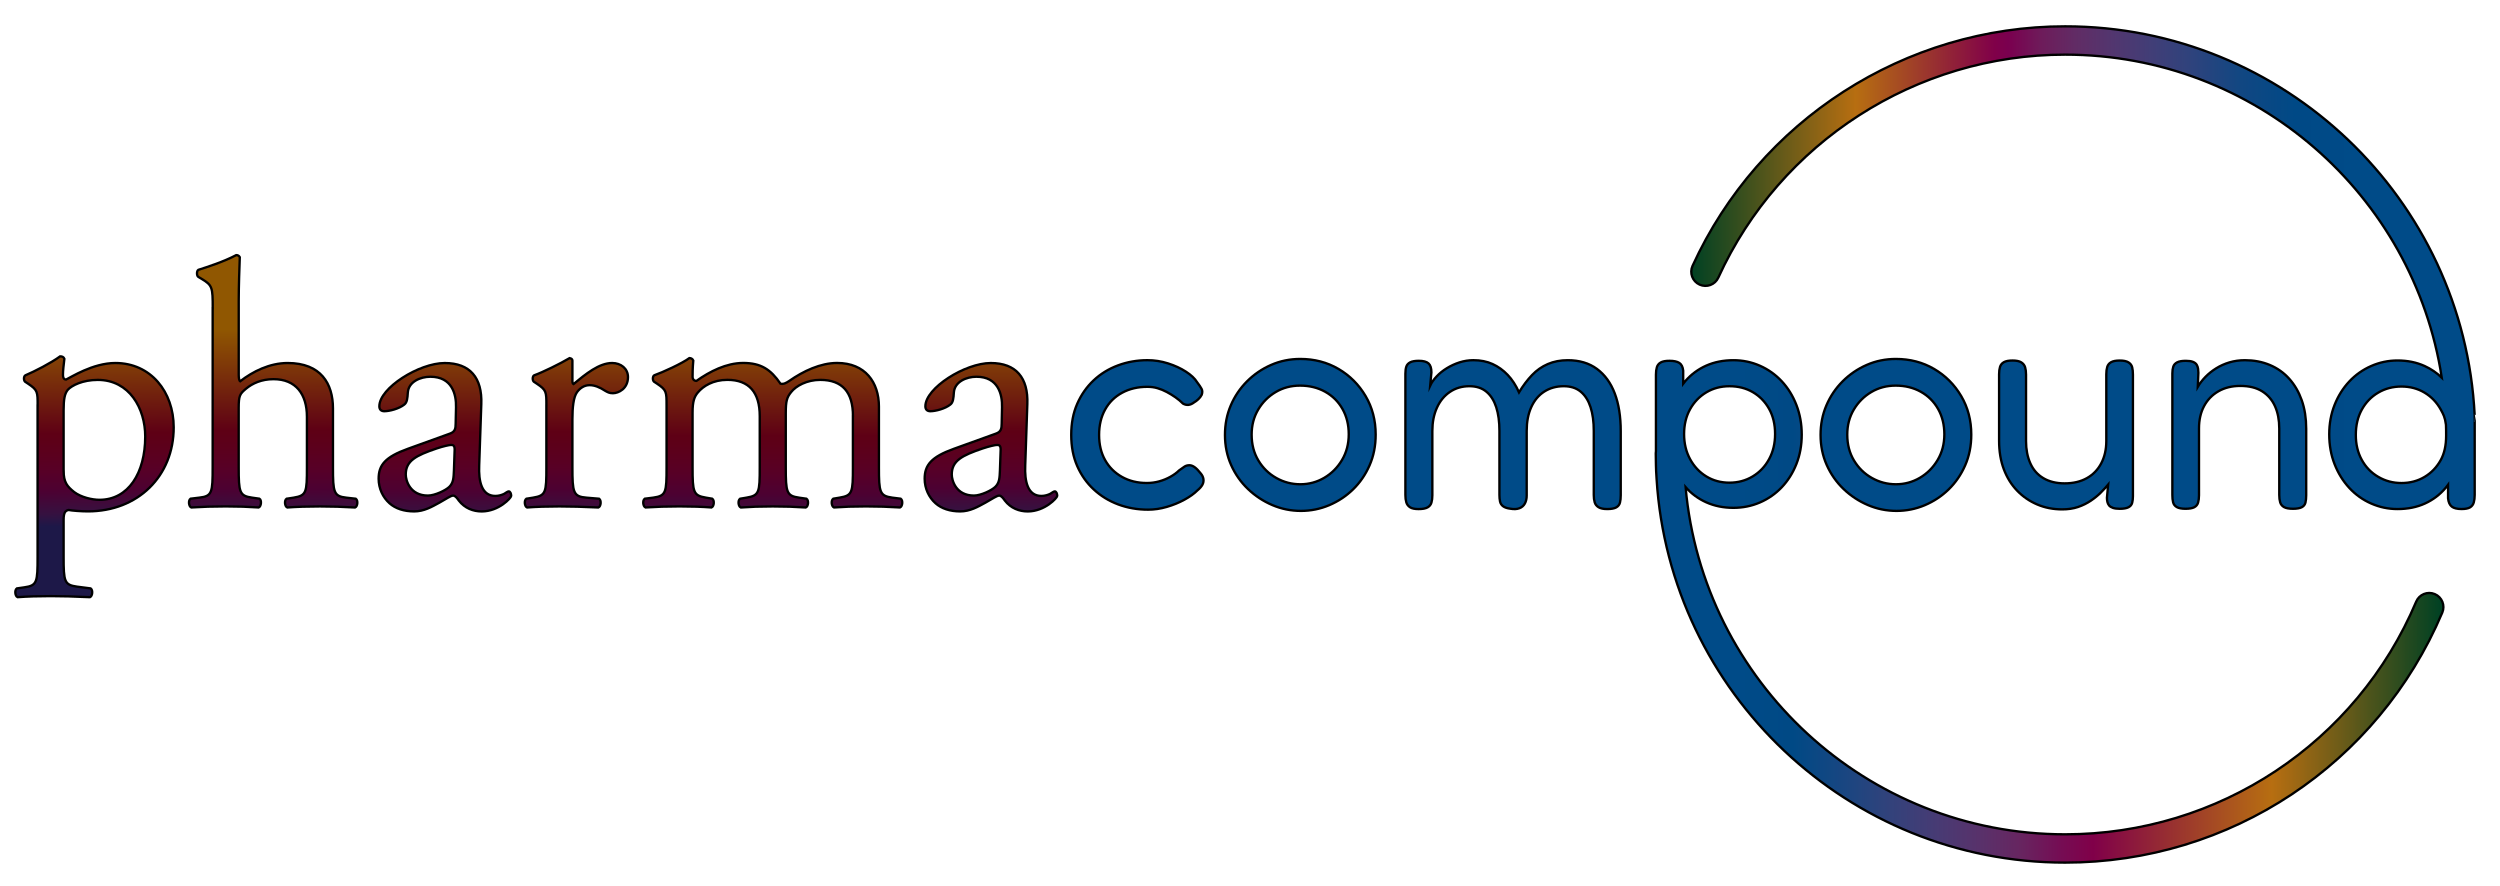 <?xml version="1.0" encoding="utf-8"?>
<!-- Generator: Adobe Illustrator 27.9.6, SVG Export Plug-In . SVG Version: 9.03 Build 54986)  -->
<svg version="1.1" id="Layer_1" xmlns="http://www.w3.org/2000/svg" xmlns:xlink="http://www.w3.org/1999/xlink" x="0px" y="0px"
	 viewBox="0 0 1059.46 375.58" style="enable-background:new 0 0 1059.46 375.58;" xml:space="preserve">
<style type="text/css">
	.st0{fill:url(#SVGID_1_);stroke:#000000;stroke-miterlimit:10;}
	.st1{fill:url(#SVGID_00000015350272203235489460000007030648029985131164_);stroke:#000000;stroke-miterlimit:10;}
	.st2{fill:url(#SVGID_00000150086510725063673040000008844900547098306226_);stroke:#000000;stroke-miterlimit:10;}
	.st3{fill:url(#SVGID_00000176011665733707374670000010478874023500613518_);stroke:#000000;stroke-miterlimit:10;}
	.st4{fill:url(#SVGID_00000151510031029169949080000013260412774187186616_);stroke:#000000;stroke-miterlimit:10;}
	.st5{fill:url(#SVGID_00000134965110269052923190000013158533367102961323_);stroke:#000000;stroke-miterlimit:10;}
	.st6{fill:#004B88;stroke:#000000;stroke-miterlimit:10;}
	.st7{fill:url(#SVGID_00000170984835177769268440000014604315653169918104_);stroke:#000000;stroke-miterlimit:10;}
	.st8{fill:url(#SVGID_00000106856511376080078490000008691017793754101637_);stroke:#000000;stroke-miterlimit:10;}
</style>
<g>
	<linearGradient id="SVGID_1_" gradientUnits="userSpaceOnUse" x1="40.16" y1="222.928" x2="38.98" y2="141.048">
		<stop  offset="0" style="stop-color:#1D1848"/>
		<stop  offset="0.067" style="stop-color:#361140"/>
		<stop  offset="0.182" style="stop-color:#4C0132"/>
		<stop  offset="0.284" style="stop-color:#570027"/>
		<stop  offset="0.371" style="stop-color:#5B001E"/>
		<stop  offset="0.439" style="stop-color:#5D0018"/>
		<stop  offset="0.48" style="stop-color:#5E0015"/>
		<stop  offset="0.994" style="stop-color:#905701"/>
	</linearGradient>
	<path class="st0" d="M15.95,171.87c0-5.81,0-6.56-4.02-9.24l-1.34-0.89c-0.6-0.6-0.6-2.24,0.15-2.68
		c3.87-1.64,10.88-5.22,14.75-8.05c0.89,0,1.49,0.3,1.79,1.04c-0.3,2.68-0.6,4.92-0.6,6.85c0,1.04,0.3,1.94,1.34,1.94
		c1.94-0.89,11.32-7,20.86-7c15.05,0,24.73,12.22,24.73,27.27c0,20.71-15.2,35.61-36.36,35.61c-2.68,0-6.85-0.3-8.2-0.6
		c-1.34,0.3-2.09,1.04-2.09,4.17v15.65c0,10.58,0.3,11.92,5.66,12.67l5.81,0.75c1.04,0.75,0.75,3.28-0.3,3.72
		c-7.15-0.3-11.47-0.45-16.69-0.45c-5.36,0-9.83,0.15-14.01,0.45c-1.04-0.45-1.34-2.98-0.3-3.72l3.13-0.45
		c5.51-0.75,5.66-2.23,5.66-12.96V171.87z M26.97,199.59c0,4.77,1.49,6.56,4.47,8.94c2.98,2.23,7.6,3.28,10.73,3.28
		c12.22,0,19.37-11.32,19.37-26.82c0-11.92-6.71-23.99-20.12-23.99c-6.41,0-11.03,2.38-12.67,4.17c-1.34,1.64-1.79,3.87-1.79,8.79
		V199.59z"/>
	
		<linearGradient id="SVGID_00000103976605816157888280000011575496451911747775_" gradientUnits="userSpaceOnUse" x1="115.836" y1="222.57" x2="115.312" y2="138.886">
		<stop  offset="0" style="stop-color:#1D1848"/>
		<stop  offset="0.067" style="stop-color:#361140"/>
		<stop  offset="0.182" style="stop-color:#4C0132"/>
		<stop  offset="0.284" style="stop-color:#570027"/>
		<stop  offset="0.371" style="stop-color:#5B001E"/>
		<stop  offset="0.439" style="stop-color:#5D0018"/>
		<stop  offset="0.48" style="stop-color:#5E0015"/>
		<stop  offset="0.994" style="stop-color:#905701"/>
	</linearGradient>
	<path style="fill:url(#SVGID_00000103976605816157888280000011575496451911747775_);stroke:#000000;stroke-miterlimit:10;" d="
		M90.15,130.6c0-8.79-0.15-9.68-4.62-12.37l-1.49-0.89c-0.74-0.45-0.74-2.53,0-2.98c3.73-1.19,10.73-3.43,16.09-6.26
		c0.6,0,1.19,0.3,1.49,0.89c-0.15,4.47-0.45,11.92-0.45,18.48v31.29c0,1.34,0.15,2.53,0.6,2.83c5.36-4.17,12.52-7.75,20.12-7.75
		c14.16,0,19.22,8.79,19.22,19.22v24.88c0,10.73,0.3,12.37,5.66,12.96l4.02,0.45c1.04,0.74,0.75,3.28-0.3,3.72
		c-5.36-0.3-9.68-0.45-14.9-0.45c-5.36,0-9.83,0.15-13.86,0.45c-1.04-0.45-1.34-2.98-0.3-3.72l2.98-0.45
		c5.51-0.89,5.66-2.24,5.66-12.96v-21.31c0-9.54-4.62-15.94-14.16-15.94c-5.07,0-8.94,1.79-11.62,4.02
		c-2.68,2.23-3.13,2.98-3.13,8.19v25.03c0,10.73,0.3,12.22,5.66,12.96l3.13,0.45c1.04,0.6,0.75,3.28-0.3,3.72
		c-4.47-0.3-8.79-0.45-14.01-0.45c-5.36,0-9.83,0.15-14.6,0.45c-1.04-0.45-1.34-2.98-0.3-3.72l3.72-0.45
		c5.51-0.6,5.66-2.24,5.66-12.96V130.6z"/>
	
		<linearGradient id="SVGID_00000145766445846440240110000008322872970540667037_" gradientUnits="userSpaceOnUse" x1="188.562" y1="223.641" x2="188.562" y2="139.522">
		<stop  offset="0" style="stop-color:#1D1848"/>
		<stop  offset="0.067" style="stop-color:#361140"/>
		<stop  offset="0.182" style="stop-color:#4C0132"/>
		<stop  offset="0.284" style="stop-color:#570027"/>
		<stop  offset="0.371" style="stop-color:#5B001E"/>
		<stop  offset="0.439" style="stop-color:#5D0018"/>
		<stop  offset="0.48" style="stop-color:#5E0015"/>
		<stop  offset="0.994" style="stop-color:#905701"/>
	</linearGradient>
	<path style="fill:url(#SVGID_00000145766445846440240110000008322872970540667037_);stroke:#000000;stroke-miterlimit:10;" d="
		M190.57,183.79c2.24-0.75,2.53-2.09,2.53-4.32l0.15-6.85c0.15-5.51-1.64-12.96-10.88-12.96c-4.17,0-9.24,2.09-9.54,6.71
		c-0.15,2.38-0.3,4.17-1.49,5.07c-2.24,1.79-6.26,2.83-8.49,2.83c-1.34,0-2.09-0.75-2.09-2.09c0-7.75,16.84-18.33,27.71-18.33
		c10.73,0,15.94,6.26,15.5,17.43l-0.89,25.93c-0.3,6.85,1.04,12.96,6.85,12.96c1.49,0,2.83-0.45,3.73-0.89
		c0.75-0.45,1.49-1.04,1.94-1.04c0.6,0,1.04,0.89,1.04,1.94c0,0.75-5.21,6.56-12.52,6.56c-3.58,0-7.15-1.34-9.69-4.62
		c-0.6-0.89-1.49-2.09-2.38-2.09c-1.04,0-2.83,1.34-5.81,2.98c-3.28,1.79-6.56,3.72-10.73,3.72c-4.32,0-7.9-1.19-10.43-3.43
		c-2.83-2.53-4.62-6.26-4.62-10.43c0-5.81,2.83-9.24,12.37-12.67L190.57,183.79z M181.34,210.01c2.98,0,7.6-2.23,9.09-3.72
		c1.79-1.79,1.79-3.87,1.94-7l0.3-8.79c0-1.64-0.6-1.94-1.49-1.94c-0.89,0-3.43,0.6-6.11,1.49c-8.79,2.98-13.11,5.21-13.11,11.03
		C171.95,203.61,173.74,210.01,181.34,210.01z"/>
	
		<linearGradient id="SVGID_00000112622383549162008060000015660690721200393094_" gradientUnits="userSpaceOnUse" x1="244.261" y1="222.627" x2="244.261" y2="140.27">
		<stop  offset="0" style="stop-color:#1D1848"/>
		<stop  offset="0.067" style="stop-color:#361140"/>
		<stop  offset="0.182" style="stop-color:#4C0132"/>
		<stop  offset="0.284" style="stop-color:#570027"/>
		<stop  offset="0.371" style="stop-color:#5B001E"/>
		<stop  offset="0.439" style="stop-color:#5D0018"/>
		<stop  offset="0.48" style="stop-color:#5E0015"/>
		<stop  offset="0.994" style="stop-color:#905701"/>
	</linearGradient>
	<path style="fill:url(#SVGID_00000112622383549162008060000015660690721200393094_);stroke:#000000;stroke-miterlimit:10;" d="
		M231.55,171.87c0-5.81,0-6.56-4.02-9.24l-1.34-0.89c-0.6-0.6-0.6-2.24,0.15-2.68c3.43-1.19,11.32-5.07,15.05-7.3
		c0.74,0.15,1.19,0.45,1.19,1.04v8.64c0,0.75,0.15,1.19,0.45,1.34c5.21-4.32,10.88-8.94,16.39-8.94c3.72,0,6.71,2.38,6.71,5.96
		c0,4.92-4.02,6.85-6.41,6.85c-1.49,0-2.24-0.45-3.28-1.04c-2.24-1.49-4.47-2.38-6.56-2.38c-2.38,0-4.17,1.34-5.36,2.98
		c-1.49,2.09-1.94,6.41-1.94,11.47v20.26c0,10.73,0.3,12.52,5.96,12.96l5.36,0.45c1.04,0.74,0.75,3.28-0.3,3.72
		c-7-0.3-11.32-0.45-16.54-0.45c-5.36,0-9.83,0.15-13.71,0.45c-1.04-0.45-1.34-2.98-0.3-3.72l2.83-0.45
		c5.51-0.89,5.66-2.24,5.66-12.96V171.87z"/>
	
		<linearGradient id="SVGID_00000154393154713678491530000002344178765498844587_" gradientUnits="userSpaceOnUse" x1="327.502" y1="224.961" x2="327.502" y2="140.933">
		<stop  offset="0" style="stop-color:#1D1848"/>
		<stop  offset="0.067" style="stop-color:#361140"/>
		<stop  offset="0.182" style="stop-color:#4C0132"/>
		<stop  offset="0.284" style="stop-color:#570027"/>
		<stop  offset="0.371" style="stop-color:#5B001E"/>
		<stop  offset="0.439" style="stop-color:#5D0018"/>
		<stop  offset="0.48" style="stop-color:#5E0015"/>
		<stop  offset="0.994" style="stop-color:#905701"/>
	</linearGradient>
	<path style="fill:url(#SVGID_00000154393154713678491530000002344178765498844587_);stroke:#000000;stroke-miterlimit:10;" d="
		M361.47,176.34c0-10.13-4.47-15.35-13.86-15.35c-5.66,0-10.28,2.53-12.37,5.21c-1.79,2.24-2.24,3.73-2.24,8.94v22.8
		c0,10.73,0.3,12.22,5.66,12.96l3.13,0.45c1.04,0.74,0.75,3.28-0.3,3.72c-4.47-0.3-8.79-0.45-14.01-0.45
		c-5.36,0-9.39,0.15-13.56,0.45c-1.04-0.45-1.34-2.98-0.3-3.72l2.68-0.45c5.51-0.89,5.66-2.24,5.66-12.96v-21.61
		c0-9.98-4.47-15.35-13.71-15.35c-6.11,0-10.28,2.68-12.52,5.36c-1.49,1.79-2.23,3.72-2.23,8.49v23.1c0,10.73,0.3,12.07,5.66,12.96
		l2.68,0.45c1.04,0.74,0.75,3.28-0.3,3.72c-4.02-0.3-8.34-0.45-13.56-0.45c-5.36,0-9.83,0.15-14.45,0.45
		c-1.04-0.45-1.34-2.98-0.3-3.72l3.58-0.45c5.51-0.75,5.66-2.24,5.66-12.96v-26.08c0-5.81,0-6.56-4.02-9.24l-1.34-0.89
		c-0.6-0.6-0.6-2.24,0.15-2.68c3.43-1.19,11.92-5.07,14.9-7.3c0.6,0,1.34,0.3,1.64,1.04c-0.3,3.43-0.3,5.66-0.3,7
		c0,0.89,0.6,1.64,1.64,1.64c5.66-4.02,12.67-7.6,19.82-7.6c7.45,0,11.62,2.68,15.79,8.79c1.34,0.3,2.38-0.3,3.73-1.19
		c5.96-4.17,13.26-7.6,20.26-7.6c11.92,0,17.73,8.2,17.73,18.48v25.63c0,10.73,0.3,12.22,5.66,12.96l3.58,0.45
		c1.04,0.74,0.75,3.28-0.3,3.72c-4.92-0.3-9.24-0.45-14.45-0.45c-5.36,0-9.39,0.15-13.56,0.45c-1.04-0.45-1.34-2.98-0.3-3.72
		l2.68-0.45c5.51-0.89,5.66-2.24,5.66-12.96V176.34z"/>
	
		<linearGradient id="SVGID_00000175318109168654442210000005976579565186576534_" gradientUnits="userSpaceOnUse" x1="419.954" y1="221.569" x2="419.954" y2="140.753">
		<stop  offset="0" style="stop-color:#1D1848"/>
		<stop  offset="0.067" style="stop-color:#361140"/>
		<stop  offset="0.182" style="stop-color:#4C0132"/>
		<stop  offset="0.284" style="stop-color:#570027"/>
		<stop  offset="0.371" style="stop-color:#5B001E"/>
		<stop  offset="0.439" style="stop-color:#5D0018"/>
		<stop  offset="0.48" style="stop-color:#5E0015"/>
		<stop  offset="0.994" style="stop-color:#905701"/>
	</linearGradient>
	<path style="fill:url(#SVGID_00000175318109168654442210000005976579565186576534_);stroke:#000000;stroke-miterlimit:10;" d="
		M421.97,183.79c2.23-0.75,2.53-2.09,2.53-4.32l0.15-6.85c0.15-5.51-1.64-12.96-10.88-12.96c-4.17,0-9.24,2.09-9.54,6.71
		c-0.15,2.38-0.3,4.17-1.49,5.07c-2.23,1.79-6.26,2.83-8.49,2.83c-1.34,0-2.09-0.75-2.09-2.09c0-7.75,16.84-18.33,27.71-18.33
		c10.73,0,15.94,6.26,15.5,17.43l-0.89,25.93c-0.3,6.85,1.04,12.96,6.85,12.96c1.49,0,2.83-0.45,3.73-0.89
		c0.75-0.45,1.49-1.04,1.94-1.04c0.6,0,1.04,0.89,1.04,1.94c0,0.75-5.21,6.56-12.52,6.56c-3.58,0-7.15-1.34-9.69-4.62
		c-0.6-0.89-1.49-2.09-2.38-2.09c-1.04,0-2.83,1.34-5.81,2.98c-3.28,1.79-6.56,3.72-10.73,3.72c-4.32,0-7.9-1.19-10.43-3.43
		c-2.83-2.53-4.62-6.26-4.62-10.43c0-5.81,2.83-9.24,12.37-12.67L421.97,183.79z M412.73,210.01c2.98,0,7.6-2.23,9.09-3.72
		c1.79-1.79,1.79-3.87,1.94-7l0.3-8.79c0-1.64-0.6-1.94-1.49-1.94c-0.89,0-3.43,0.6-6.11,1.49c-8.79,2.98-13.11,5.21-13.11,11.03
		C403.34,203.61,405.13,210.01,412.73,210.01z"/>
</g>
<g>
	<path class="st6" d="M486.55,215.99c-4.5,0-8.72-0.74-12.66-2.21c-3.94-1.47-7.4-3.59-10.38-6.36c-2.99-2.77-5.32-6.08-7.01-9.93
		c-1.69-3.85-2.53-8.24-2.53-13.17s0.84-9.32,2.53-13.18c1.69-3.85,4-7.16,6.94-9.93c2.94-2.77,6.38-4.89,10.32-6.36
		c3.94-1.47,8.11-2.21,12.53-2.21c2.94,0,5.84,0.45,8.7,1.36c2.86,0.91,5.39,2.08,7.59,3.5c2.21,1.43,3.79,2.92,4.74,4.48
		c0.86,1.13,1.49,2.06,1.88,2.79c0.39,0.74,0.41,1.58,0.07,2.53c-0.35,0.69-0.82,1.32-1.43,1.88c-0.61,0.56-1.21,1.02-1.82,1.36
		c-1.56,1.21-3.12,1.39-4.67,0.52c-0.95-0.95-2.01-1.84-3.18-2.66c-1.17-0.82-2.4-1.58-3.7-2.27c-1.3-0.69-2.62-1.23-3.96-1.62
		c-1.34-0.39-2.75-0.58-4.22-0.58c-4.07,0-7.66,0.84-10.77,2.53c-3.12,1.69-5.52,4.07-7.21,7.14c-1.69,3.07-2.53,6.64-2.53,10.71
		c0,4.07,0.84,7.62,2.53,10.64c1.69,3.03,4.07,5.41,7.14,7.14c3.07,1.73,6.6,2.6,10.58,2.6c1.82,0,3.57-0.24,5.26-0.71
		c1.69-0.47,3.27-1.12,4.74-1.95c1.47-0.82,2.68-1.71,3.63-2.66c0.86-0.6,1.6-1.12,2.21-1.56c0.6-0.43,1.34-0.65,2.21-0.65
		c0.69,0,1.43,0.28,2.21,0.84c0.78,0.56,1.6,1.41,2.47,2.53c0.69,0.78,1.1,1.6,1.23,2.47c0.13,0.87-0.02,1.69-0.45,2.47
		c-0.43,0.78-1.13,1.56-2.08,2.34c-1.39,1.39-3.22,2.71-5.52,3.96c-2.29,1.26-4.78,2.27-7.46,3.05
		C491.78,215.61,489.14,215.99,486.55,215.99z"/>
	<path class="st6" d="M551.32,216.51c-4.24,0-8.29-0.82-12.14-2.47c-3.85-1.64-7.29-3.91-10.32-6.81c-3.03-2.9-5.41-6.3-7.14-10.19
		c-1.73-3.89-2.6-8.13-2.6-12.72c0-4.5,0.82-8.67,2.47-12.53c1.64-3.85,3.94-7.25,6.88-10.19c2.94-2.94,6.34-5.26,10.19-6.95
		c3.85-1.69,7.98-2.53,12.4-2.53c5.97,0,11.36,1.41,16.16,4.22c4.8,2.81,8.63,6.64,11.49,11.49c2.86,4.85,4.28,10.3,4.28,16.36
		c0,4.76-0.87,9.11-2.6,13.04c-1.73,3.94-4.07,7.33-7.01,10.19c-2.94,2.86-6.32,5.08-10.12,6.69
		C559.45,215.71,555.47,216.51,551.32,216.51z M551.06,205.22c3.63,0,7.01-0.91,10.12-2.73s5.62-4.33,7.53-7.53
		c1.9-3.2,2.86-6.83,2.86-10.9c0-4.07-0.89-7.66-2.66-10.77c-1.77-3.12-4.22-5.54-7.33-7.27c-3.12-1.73-6.66-2.6-10.64-2.6
		c-3.81,0-7.25,0.91-10.32,2.73c-3.07,1.82-5.54,4.28-7.4,7.4c-1.86,3.12-2.79,6.67-2.79,10.64c0,4.15,0.95,7.81,2.86,10.97
		c1.9,3.16,4.43,5.63,7.59,7.4C544.03,204.33,547.42,205.22,551.06,205.22z"/>
	<path class="st6" d="M601.16,215.74c-1.65,0-2.86-0.26-3.63-0.78c-0.78-0.52-1.3-1.21-1.56-2.08c-0.26-0.86-0.39-1.9-0.39-3.12
		v-51.4c0-1.21,0.13-2.21,0.39-2.99c0.26-0.78,0.8-1.38,1.62-1.82c0.82-0.43,2.05-0.65,3.7-0.65c1.9,0,3.27,0.37,4.09,1.1
		c0.82,0.74,1.23,2.01,1.23,3.83l-0.52,5.58c0.6-1.3,1.51-2.6,2.73-3.89c1.21-1.3,2.66-2.47,4.35-3.5s3.48-1.86,5.39-2.47
		c1.9-0.6,3.85-0.91,5.84-0.91c3.03,0,5.73,0.54,8.11,1.62c2.38,1.08,4.52,2.62,6.42,4.61c1.9,1.99,3.5,4.46,4.8,7.4
		c1.73-2.86,3.57-5.3,5.52-7.33c1.95-2.03,4.17-3.59,6.69-4.67c2.51-1.08,5.32-1.62,8.44-1.62c4.93,0,9.06,1.23,12.4,3.7
		c3.33,2.47,5.84,5.93,7.53,10.38c1.69,4.46,2.53,9.8,2.53,16.03v27.13c0,1.21-0.11,2.25-0.33,3.12c-0.22,0.87-0.74,1.54-1.56,2.01
		c-0.82,0.47-2.1,0.71-3.83,0.71c-1.64,0-2.88-0.26-3.7-0.78c-0.82-0.52-1.36-1.21-1.62-2.08c-0.26-0.86-0.39-1.9-0.39-3.12v-27.13
		c0-3.89-0.45-7.25-1.36-10.06c-0.91-2.81-2.29-5-4.15-6.55c-1.86-1.56-4.26-2.34-7.2-2.34c-3.12,0-5.86,0.76-8.24,2.27
		c-2.38,1.52-4.22,3.7-5.52,6.56s-1.95,6.23-1.95,10.12v27.39c0,1.3-0.26,2.42-0.78,3.38c-0.52,0.95-1.3,1.62-2.34,2.01
		c-1.04,0.39-2.29,0.45-3.76,0.19c-1.39-0.17-2.42-0.52-3.12-1.04c-0.69-0.52-1.12-1.19-1.3-2.01c-0.17-0.82-0.26-1.75-0.26-2.79
		v-27.13c0-3.89-0.45-7.25-1.36-10.06c-0.91-2.81-2.29-5-4.15-6.55c-1.86-1.56-4.26-2.34-7.2-2.34c-3.12,0-5.86,0.8-8.24,2.4
		c-2.38,1.6-4.22,3.83-5.52,6.69c-1.3,2.86-1.95,6.15-1.95,9.87v27.26c0,1.21-0.13,2.25-0.39,3.12c-0.26,0.87-0.8,1.54-1.62,2.01
		C604.17,215.5,602.89,215.74,601.16,215.74z"/>
	
		<linearGradient id="SVGID_00000099621155757138018400000003975693234764992129_" gradientUnits="userSpaceOnUse" x1="701.683" y1="259.114" x2="1035.478" y2="259.114">
		<stop  offset="3.098851e-03" style="stop-color:#004B88"/>
		<stop  offset="0.101" style="stop-color:#004B88"/>
		<stop  offset="0.174" style="stop-color:#004985"/>
		<stop  offset="0.239" style="stop-color:#194681"/>
		<stop  offset="0.299" style="stop-color:#33427B"/>
		<stop  offset="0.356" style="stop-color:#473B74"/>
		<stop  offset="0.41" style="stop-color:#58326B"/>
		<stop  offset="0.463" style="stop-color:#672560"/>
		<stop  offset="0.513" style="stop-color:#750D54"/>
		<stop  offset="0.555" style="stop-color:#800049"/>
		<stop  offset="0.782" style="stop-color:#B76E11"/>
		<stop  offset="0.997" style="stop-color:#004123"/>
	</linearGradient>
	<path style="fill:url(#SVGID_00000099621155757138018400000003975693234764992129_);stroke:#000000;stroke-miterlimit:10;" d="
		M1031.81,251.76c-3.05-1.29-6.57,0.14-7.86,3.19c-25.34,59.91-83.75,98.62-148.79,98.62c-84.21,0-153.55-64.79-160.83-147.14
		c2.4,2.76,5.31,4.9,8.72,6.44c3.46,1.56,7.31,2.34,11.55,2.34c3.98,0,7.72-0.76,11.23-2.27c3.5-1.51,6.58-3.65,9.22-6.42
		c2.64-2.77,4.72-6.06,6.23-9.87c1.51-3.81,2.27-7.96,2.27-12.46c0-4.5-0.76-8.7-2.27-12.59c-1.51-3.89-3.59-7.25-6.23-10.06
		c-2.64-2.81-5.71-5-9.22-6.55s-7.25-2.34-11.23-2.34c-4.24,0-8.07,0.76-11.49,2.27c-3.42,1.52-6.36,3.68-8.83,6.49
		c-0.34,0.39-0.65,0.82-0.97,1.23v-5.58c-0.17-1.56-0.71-2.64-1.62-3.25c-0.91-0.6-2.32-0.91-4.22-0.91c-1.64,0-2.88,0.24-3.7,0.71
		c-0.82,0.48-1.36,1.15-1.62,2.01c-0.26,0.87-0.39,1.9-0.39,3.12v32.43c-0.05,0.3-0.08,0.61-0.08,0.92c0,1.68,0.03,3.36,0.08,5.03
		c0,0,0.05,2.11,0.08,2.54c0.03,0.55,0.05,1.24,0.19,3.28c5.62,90.62,81.12,162.62,173.13,162.62
		c69.88,0,132.62-41.59,159.84-105.95C1036.29,256.57,1034.87,253.05,1031.81,251.76z M716.23,173.42c1.69-3.03,3.98-5.41,6.88-7.14
		c2.9-1.73,6.17-2.6,9.8-2.6c3.72,0,7.03,0.84,9.93,2.53c2.9,1.69,5.19,4.05,6.88,7.07c1.69,3.03,2.53,6.58,2.53,10.64
		c0,3.98-0.84,7.53-2.53,10.64c-1.69,3.12-4,5.56-6.95,7.33c-2.94,1.77-6.23,2.66-9.87,2.66c-3.63,0-6.9-0.89-9.8-2.66
		c-2.9-1.77-5.19-4.22-6.88-7.33s-2.53-6.66-2.53-10.64C713.7,179.95,714.55,176.45,716.23,173.42z"/>
	<path class="st6" d="M803.73,216.51c-4.24,0-8.29-0.82-12.14-2.47c-3.85-1.64-7.29-3.91-10.32-6.81c-3.03-2.9-5.41-6.3-7.14-10.19
		c-1.73-3.89-2.6-8.13-2.6-12.72c0-4.5,0.82-8.67,2.47-12.53c1.64-3.85,3.94-7.25,6.88-10.19c2.94-2.94,6.34-5.26,10.19-6.95
		c3.85-1.69,7.98-2.53,12.4-2.53c5.97,0,11.36,1.41,16.16,4.22c4.8,2.81,8.63,6.64,11.49,11.49c2.86,4.85,4.28,10.3,4.28,16.36
		c0,4.76-0.87,9.11-2.6,13.04c-1.73,3.94-4.07,7.33-7.01,10.19c-2.94,2.86-6.32,5.08-10.12,6.69
		C811.87,215.71,807.89,216.51,803.73,216.51z M803.47,205.22c3.63,0,7.01-0.91,10.12-2.73s5.62-4.33,7.53-7.53
		c1.9-3.2,2.86-6.83,2.86-10.9c0-4.07-0.89-7.66-2.66-10.77c-1.77-3.12-4.22-5.54-7.33-7.27c-3.12-1.73-6.66-2.6-10.64-2.6
		c-3.81,0-7.25,0.91-10.32,2.73c-3.07,1.82-5.54,4.28-7.4,7.4c-1.86,3.12-2.79,6.67-2.79,10.64c0,4.15,0.95,7.81,2.86,10.97
		c1.9,3.16,4.43,5.63,7.59,7.4C796.44,204.33,799.84,205.22,803.47,205.22z"/>
	<path class="st6" d="M873.92,215.87c-3.81,0-7.33-0.69-10.58-2.08c-3.25-1.38-6.08-3.33-8.5-5.84c-2.42-2.51-4.31-5.54-5.65-9.09
		c-1.34-3.55-2.01-7.57-2.01-12.07v-28.17c0-1.21,0.13-2.25,0.39-3.12c0.26-0.86,0.8-1.54,1.62-2.01c0.82-0.47,2.05-0.71,3.7-0.71
		c1.64,0,2.88,0.26,3.7,0.78c0.82,0.52,1.36,1.21,1.62,2.08c0.26,0.87,0.39,1.9,0.39,3.12v28.17c0,3.55,0.6,6.68,1.82,9.41
		c1.21,2.73,3.05,4.83,5.52,6.29c2.47,1.47,5.47,2.21,9.02,2.21c3.63,0,6.77-0.73,9.41-2.21c2.64-1.47,4.67-3.57,6.1-6.29
		c1.43-2.73,2.14-5.86,2.14-9.41v-28.3c0-1.21,0.13-2.25,0.39-3.12c0.26-0.86,0.8-1.54,1.62-2.01c0.82-0.47,2.05-0.71,3.7-0.71
		c1.64,0,2.88,0.26,3.7,0.78c0.82,0.52,1.34,1.21,1.56,2.08c0.21,0.87,0.32,1.9,0.32,3.12v51.53c0,1.04-0.11,1.97-0.32,2.79
		c-0.22,0.82-0.74,1.45-1.56,1.88c-0.82,0.43-2.06,0.65-3.7,0.65c-1.21,0-2.19-0.13-2.92-0.39c-0.74-0.26-1.28-0.61-1.62-1.04
		c-0.35-0.43-0.58-0.93-0.71-1.49c-0.13-0.56-0.19-1.15-0.19-1.75l0.52-5.58c-0.87,1.04-1.91,2.16-3.12,3.38
		c-1.21,1.21-2.62,2.36-4.22,3.44c-1.6,1.08-3.4,1.97-5.39,2.66C878.68,215.52,876.43,215.87,873.92,215.87z"/>
	<path class="st6" d="M926.19,215.61c-1.64,0-2.88-0.24-3.7-0.71c-0.82-0.47-1.34-1.15-1.56-2.01c-0.22-0.86-0.32-1.9-0.32-3.12
		v-51.53c0-1.12,0.13-2.08,0.39-2.86c0.26-0.78,0.8-1.38,1.62-1.82c0.82-0.43,2.05-0.65,3.7-0.65c1.3,0,2.31,0.15,3.05,0.45
		c0.73,0.3,1.25,0.71,1.56,1.23c0.3,0.52,0.5,1.08,0.58,1.69c0.08,0.61,0.13,1.17,0.13,1.69l-0.26,5.97
		c0.86-1.47,1.95-2.88,3.25-4.22c1.3-1.34,2.81-2.55,4.54-3.63c1.73-1.08,3.61-1.92,5.65-2.53c2.03-0.6,4.22-0.91,6.56-0.91
		c3.81,0,7.31,0.67,10.51,2.01c3.2,1.34,5.95,3.29,8.24,5.84c2.29,2.55,4.07,5.6,5.32,9.15c1.25,3.55,1.88,7.57,1.88,12.07v28.17
		c0,1.21-0.11,2.25-0.32,3.12c-0.22,0.87-0.74,1.51-1.56,1.95c-0.82,0.43-2.06,0.65-3.7,0.65c-1.73,0-3.01-0.24-3.83-0.71
		c-0.82-0.47-1.36-1.15-1.62-2.01c-0.26-0.86-0.39-1.9-0.39-3.12V181.6c0-3.63-0.61-6.79-1.82-9.48c-1.21-2.68-3.03-4.78-5.45-6.3
		c-2.42-1.51-5.5-2.27-9.22-2.27c-3.55,0-6.64,0.76-9.28,2.27c-2.64,1.52-4.67,3.61-6.1,6.3c-1.43,2.68-2.14,5.84-2.14,9.48v28.3
		c0,1.21-0.13,2.25-0.39,3.12c-0.26,0.87-0.8,1.51-1.62,1.95C929.07,215.39,927.84,215.61,926.19,215.61z"/>
	
		<linearGradient id="SVGID_00000024703836879431578950000011151833023190944434_" gradientUnits="userSpaceOnUse" x1="716.731" y1="113.451" x2="1048.735" y2="113.451">
		<stop  offset="0" style="stop-color:#004123"/>
		<stop  offset="0.21" style="stop-color:#B76E11"/>
		<stop  offset="0.387" style="stop-color:#800049"/>
		<stop  offset="0.405" style="stop-color:#7A004F"/>
		<stop  offset="0.446" style="stop-color:#6E1B5A"/>
		<stop  offset="0.491" style="stop-color:#612C65"/>
		<stop  offset="0.538" style="stop-color:#52366F"/>
		<stop  offset="0.588" style="stop-color:#413E77"/>
		<stop  offset="0.642" style="stop-color:#2D437D"/>
		<stop  offset="0.702" style="stop-color:#114782"/>
		<stop  offset="0.77" style="stop-color:#004986"/>
		<stop  offset="0.854" style="stop-color:#004B88"/>
		<stop  offset="1" style="stop-color:#004B88"/>
	</linearGradient>
	<path style="fill:url(#SVGID_00000024703836879431578950000011151833023190944434_);stroke:#000000;stroke-miterlimit:10;" d="
		M1048.73,176.03c-4.5-91.67-80.8-164.87-173.57-164.87c-67.76,0-129.73,39.84-157.88,101.5c-1.38,3.01-0.05,6.57,2.97,7.95
		c3.02,1.38,6.57,0.05,7.95-2.97c26.21-57.4,83.9-94.48,146.97-94.48c80.68,0,147.73,59.47,159.61,136.88
		c-2.12-2.04-4.54-3.69-7.26-4.93c-3.42-1.56-7.25-2.34-11.49-2.34c-3.89,0-7.62,0.78-11.16,2.34c-3.55,1.56-6.64,3.74-9.28,6.55
		c-2.64,2.81-4.72,6.12-6.23,9.93c-1.51,3.81-2.27,7.96-2.27,12.46c0,4.59,0.76,8.81,2.27,12.66c1.51,3.85,3.59,7.2,6.23,10.06
		c2.64,2.86,5.73,5.06,9.28,6.62c3.55,1.56,7.27,2.34,11.16,2.34c4.33,0,8.2-0.78,11.62-2.34c3.42-1.56,6.34-3.76,8.76-6.62
		c0.37-0.43,0.7-0.9,1.04-1.35v5.76c0.17,1.64,0.69,2.81,1.56,3.5c0.86,0.69,2.25,1.04,4.15,1.04c1.64,0,2.86-0.24,3.63-0.71
		c0.78-0.48,1.3-1.17,1.56-2.08c0.26-0.91,0.39-1.97,0.39-3.18V178.8C1048.73,178.8,1048.75,176.91,1048.73,176.03z M1034.38,194.9
		c-1.69,3.07-3.98,5.47-6.88,7.2c-2.9,1.73-6.17,2.6-9.8,2.6c-3.55,0-6.81-0.86-9.8-2.6c-2.99-1.73-5.32-4.13-7.01-7.2
		c-1.69-3.07-2.53-6.6-2.53-10.58c0-4.07,0.84-7.64,2.53-10.71c1.69-3.07,4-5.47,6.94-7.2c2.94-1.73,6.23-2.6,9.87-2.6
		s6.9,0.87,9.8,2.6c2.9,1.73,5.19,4.13,6.88,7.2c1.06,1.94,1.76,3.13,2.18,6.41c0.07,1.34,0.07,3.08,0.07,4.62
		C1036.64,188.86,1035.8,192.32,1034.38,194.9z"/>
</g>
</svg>
